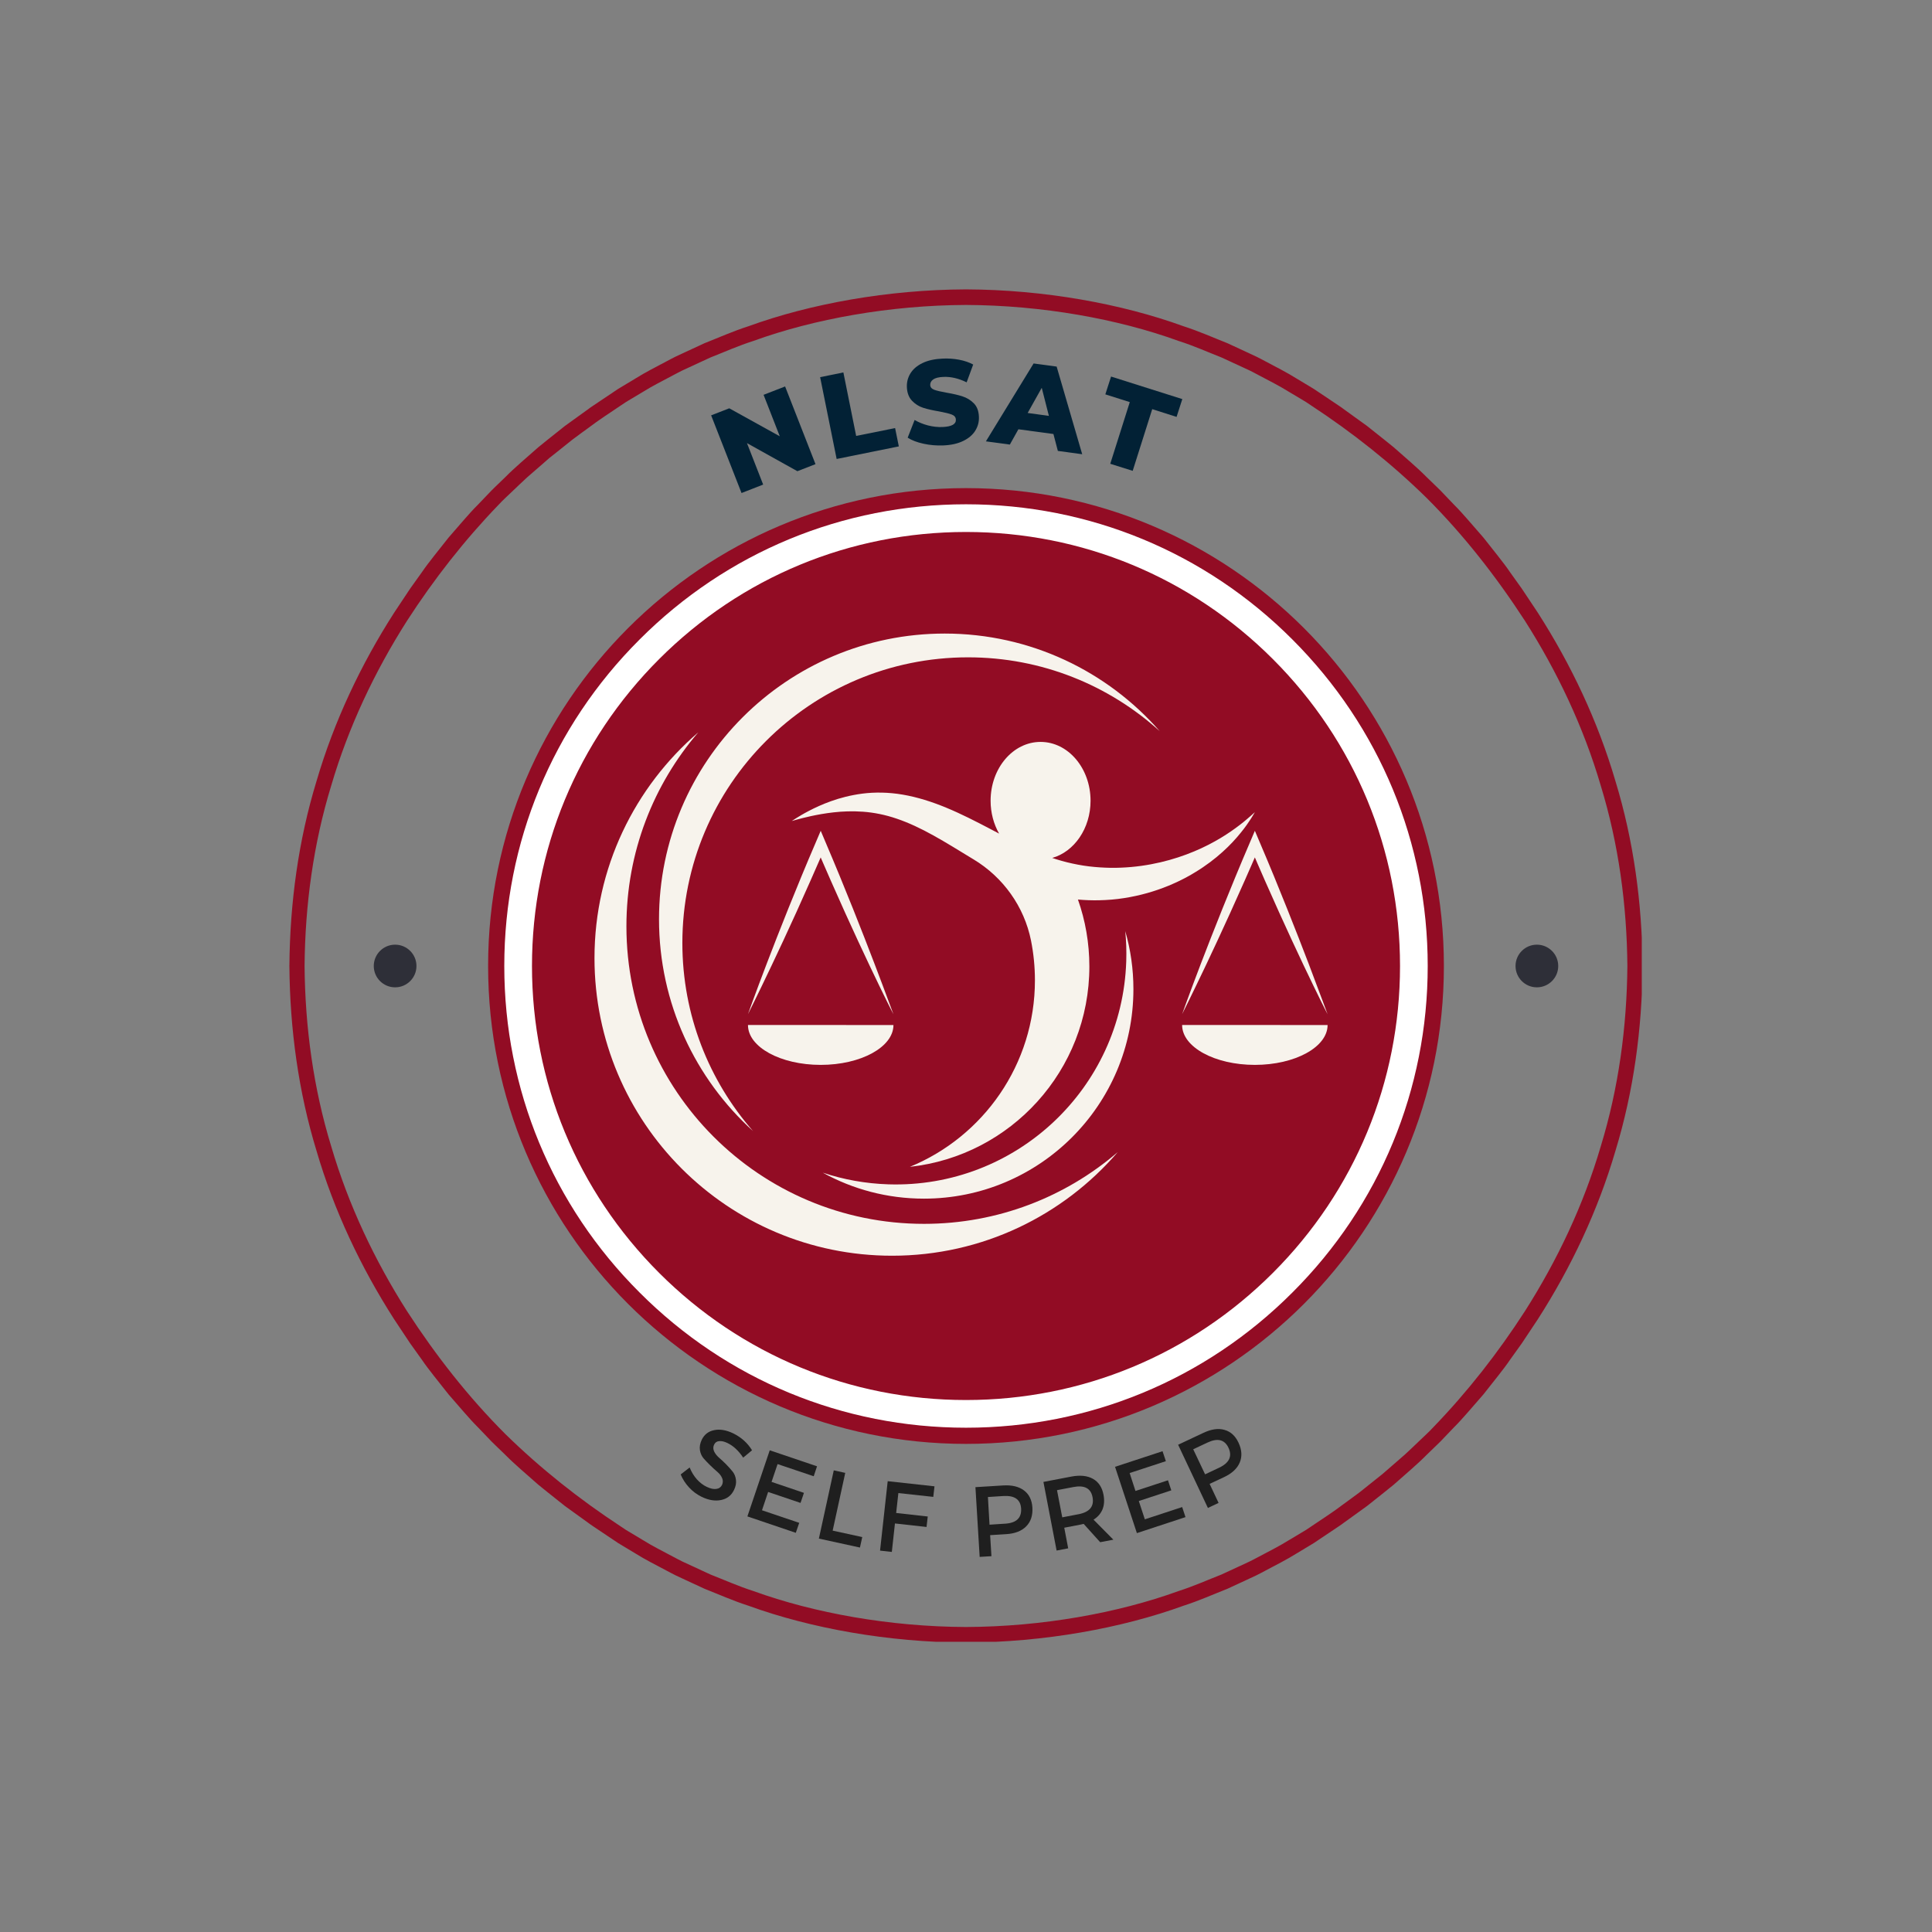 <svg xmlns="http://www.w3.org/2000/svg" xmlns:xlink="http://www.w3.org/1999/xlink" width="400" zoomAndPan="magnify" viewBox="0 0 300 300" height="400" preserveAspectRatio="xMidYMid meet" version="1.0"><rect x="0" y="0" width="300" height="300" fill="#808080" stroke="none"/><defs><filter x="0%" y="0%" width="100%" height="100%" id="c47e2c3232"><feColorMatrix values="0 0 0 0 1 0 0 0 0 1 0 0 0 0 1 0 0 0 1 0" color-interpolation-filters="sRGB"/></filter><g/><clipPath id="7b4a6489b2"><path d="M 44.934 44.934 L 254.934 44.934 L 254.934 254.934 L 44.934 254.934 Z M 44.934 44.934 " clip-rule="nonzero"/></clipPath><clipPath id="872f6bf29b"><path d="M 75.793 75.793 L 224.207 75.793 L 224.207 224.207 L 75.793 224.207 Z M 75.793 75.793 " clip-rule="nonzero"/></clipPath><clipPath id="b09bc8ef66"><path d="M 150 75.793 C 109.02 75.793 75.793 109.016 75.793 150 C 75.793 190.98 109.02 224.207 150 224.207 C 190.98 224.207 224.207 190.98 224.207 150 C 224.207 109.016 190.98 75.793 150 75.793 Z M 150 75.793 " clip-rule="nonzero"/></clipPath><clipPath id="104208fca5"><path d="M 235.332 146.688 L 241.961 146.688 L 241.961 153.312 L 235.332 153.312 Z M 235.332 146.688 " clip-rule="nonzero"/></clipPath><clipPath id="ec9132d531"><path d="M 238.645 146.688 C 236.816 146.688 235.332 148.172 235.332 150 C 235.332 151.828 236.816 153.312 238.645 153.312 C 240.477 153.312 241.961 151.828 241.961 150 C 241.961 148.172 240.477 146.688 238.645 146.688 Z M 238.645 146.688 " clip-rule="nonzero"/></clipPath><clipPath id="2313c36194"><path d="M 58.039 146.688 L 64.668 146.688 L 64.668 153.312 L 58.039 153.312 Z M 58.039 146.688 " clip-rule="nonzero"/></clipPath><clipPath id="f41dbf44e1"><path d="M 61.355 146.688 C 59.523 146.688 58.039 148.172 58.039 150 C 58.039 151.828 59.523 153.312 61.355 153.312 C 63.184 153.312 64.668 151.828 64.668 150 C 64.668 148.172 63.184 146.688 61.355 146.688 Z M 61.355 146.688 " clip-rule="nonzero"/></clipPath><clipPath id="1f04c85eda"><path d="M 78.305 78.305 L 221.695 78.305 L 221.695 221.695 L 78.305 221.695 Z M 78.305 78.305 " clip-rule="nonzero"/></clipPath><clipPath id="86090544ca"><path d="M 150 221.695 C 130.859 221.695 112.836 214.246 99.309 200.691 C 85.754 187.164 78.305 169.141 78.305 150 C 78.305 130.859 85.754 112.836 99.309 99.309 C 112.836 85.754 130.859 78.305 150 78.305 C 169.141 78.305 187.164 85.754 200.691 99.309 C 214.246 112.863 221.695 130.859 221.695 150 C 221.695 169.141 214.246 187.164 200.691 200.691 C 187.164 214.246 169.141 221.695 150 221.695 Z M 150 82.605 C 132.004 82.605 115.07 89.625 102.348 102.348 C 89.625 115.07 82.605 132.004 82.605 150 C 82.605 167.996 89.625 184.93 102.348 197.652 C 115.07 210.375 132.004 217.395 150 217.395 C 167.996 217.395 184.93 210.375 197.652 197.652 C 210.375 184.93 217.395 167.996 217.395 150 C 217.395 132.004 210.375 115.07 197.652 102.348 C 184.93 89.625 167.996 82.605 150 82.605 Z M 150 82.605 " clip-rule="nonzero"/></clipPath><clipPath id="a2dafbc57b"><path d="M 183.484 159.004 L 206.148 159.004 L 206.148 165.484 L 183.484 165.484 Z M 183.484 159.004 " clip-rule="nonzero"/></clipPath><clipPath id="f2d1864f34"><path d="M 183.484 129 L 206.148 129 L 206.148 157.617 L 183.484 157.617 Z M 183.484 129 " clip-rule="nonzero"/></clipPath><clipPath id="eb6826ba8e"><path d="M 92.312 113.652 L 173.766 113.652 L 173.766 194.988 L 92.312 194.988 Z M 92.312 113.652 " clip-rule="nonzero"/></clipPath><clipPath id="454db862d0"><path d="M 102 98.309 L 181 98.309 L 181 176 L 102 176 Z M 102 98.309 " clip-rule="nonzero"/></clipPath><mask id="14be69a5ee"><g filter="url(#c47e2c3232)"><rect x="-30" width="360" fill="#000000" y="-30" height="360" fill-opacity="0.76"/></g></mask><clipPath id="ab69d0888f"><rect x="0" width="95" y="0" height="30"/></clipPath></defs><g clip-path="url(#7b4a6489b2)"><path fill="#920c24" d="M 248.562 178.012 C 245.898 187.082 241.832 195.684 236.781 203.609 C 232.617 210.059 227.879 216.121 222.551 221.633 C 221.863 222.387 221.094 223.059 220.363 223.77 C 219.621 224.469 218.898 225.191 218.141 225.871 L 215.832 227.879 L 214.676 228.883 L 213.48 229.836 L 211.09 231.746 C 210.281 232.363 209.445 232.949 208.625 233.555 C 207.004 234.797 205.277 235.887 203.59 237.035 C 203.348 237.199 203.09 237.371 202.824 237.551 C 202.547 237.715 202.262 237.887 201.965 238.066 C 201.367 238.422 200.727 238.805 200.043 239.215 C 198.695 240.062 197.098 240.859 195.375 241.777 C 194.941 242 194.508 242.242 194.051 242.461 C 193.59 242.676 193.121 242.895 192.641 243.117 C 191.684 243.559 190.691 244.02 189.668 244.492 C 187.566 245.312 185.379 246.297 182.992 247.062 C 173.566 250.48 161.801 252.594 149.996 252.641 C 138.191 252.594 126.43 250.48 117.004 247.062 C 114.617 246.297 112.43 245.312 110.328 244.492 C 109.305 244.02 108.312 243.559 107.355 243.117 C 106.875 242.895 106.406 242.676 105.945 242.465 C 105.488 242.246 105.051 242 104.617 241.777 C 102.895 240.859 101.297 240.062 99.949 239.215 C 99.27 238.805 98.625 238.422 98.031 238.066 C 97.734 237.887 97.445 237.715 97.172 237.551 C 96.906 237.371 96.648 237.199 96.406 237.035 C 89.992 232.832 83.969 228.059 78.492 222.699 C 72.715 216.926 67.664 210.465 63.211 203.609 C 58.164 195.688 54.098 187.082 51.434 178.012 C 48.66 168.973 47.375 159.484 47.293 149.996 C 47.375 140.508 48.66 131.023 51.434 121.984 C 54.098 112.914 58.164 104.309 63.211 96.383 C 67.379 89.938 72.117 83.875 77.441 78.359 C 78.129 77.609 78.898 76.934 79.629 76.223 C 80.375 75.523 81.098 74.805 81.855 74.121 L 84.164 72.117 L 85.316 71.109 L 86.516 70.16 L 88.906 68.25 C 89.715 67.629 90.551 67.047 91.371 66.438 C 92.992 65.199 94.715 64.105 96.406 62.957 C 96.648 62.793 96.902 62.625 97.172 62.445 C 97.445 62.277 97.73 62.105 98.031 61.926 C 98.625 61.57 99.266 61.188 99.949 60.781 C 101.297 59.934 102.895 59.137 104.617 58.219 C 105.051 57.996 105.484 57.75 105.945 57.531 C 106.406 57.316 106.875 57.098 107.352 56.879 C 108.312 56.434 109.305 55.977 110.328 55.504 C 112.426 54.684 114.617 53.695 117.004 52.934 C 126.43 49.516 138.191 47.402 149.996 47.352 C 161.801 47.402 173.566 49.516 182.988 52.934 C 185.379 53.695 187.566 54.684 189.668 55.504 C 190.691 55.977 191.684 56.434 192.641 56.879 C 193.117 57.098 193.59 57.316 194.051 57.531 C 194.508 57.75 194.941 57.996 195.375 58.219 C 197.098 59.133 198.695 59.934 200.043 60.781 C 200.727 61.188 201.367 61.57 201.965 61.926 C 202.262 62.105 202.547 62.277 202.824 62.445 C 203.09 62.621 203.344 62.793 203.59 62.957 C 210 67.16 216.027 71.934 221.504 77.297 C 227.281 83.066 232.328 89.531 236.781 96.383 C 241.832 104.309 245.898 112.914 248.562 121.984 C 251.336 131.023 252.617 140.508 252.699 149.996 C 252.617 159.484 251.336 168.973 248.562 178.012 Z M 255.062 149.926 L 255.059 149.918 C 254.973 140.23 253.672 130.539 250.848 121.297 C 248.133 112.023 243.977 103.223 238.793 95.141 L 236.301 91.398 C 236.301 91.398 235.582 90.391 234.5 88.879 C 233.461 87.336 231.871 85.438 230.352 83.484 C 228.711 81.629 227.141 79.715 225.82 78.41 C 224.539 77.066 223.684 76.176 223.684 76.176 C 223.684 76.176 223.465 75.953 223.074 75.578 C 222.688 75.203 222.133 74.668 221.465 74.023 C 220.164 72.695 218.273 71.098 216.422 69.461 C 215.469 68.672 214.492 67.914 213.586 67.188 C 213.133 66.824 212.695 66.477 212.277 66.145 C 211.848 65.836 211.441 65.539 211.062 65.27 C 209.559 64.184 208.555 63.461 208.555 63.461 C 208.555 63.461 208.34 63.281 207.984 63.055 C 207.633 62.82 207.168 62.508 206.703 62.195 C 205.77 61.57 204.836 60.945 204.836 60.945 C 204.586 60.777 204.324 60.602 204.051 60.418 C 203.77 60.246 203.48 60.07 203.176 59.887 C 202.566 59.52 201.91 59.125 201.211 58.707 C 199.832 57.84 198.203 57.016 196.438 56.078 C 195.996 55.848 195.551 55.598 195.082 55.375 C 194.609 55.152 194.129 54.93 193.641 54.703 C 192.66 54.246 191.645 53.777 190.598 53.293 C 188.449 52.449 186.211 51.441 183.766 50.656 C 174.121 47.152 162.074 44.98 149.996 44.934 C 137.918 44.98 125.875 47.152 116.227 50.656 C 113.785 51.441 111.543 52.449 109.395 53.293 C 108.348 53.777 107.332 54.246 106.352 54.703 C 105.863 54.93 105.383 55.156 104.91 55.375 C 104.441 55.598 103.996 55.848 103.555 56.078 C 101.793 57.016 100.16 57.84 98.781 58.707 C 98.082 59.125 97.43 59.52 96.82 59.887 C 96.516 60.07 96.223 60.246 95.941 60.418 C 95.668 60.602 95.406 60.777 95.16 60.945 C 95.16 60.945 94.227 61.57 93.293 62.195 C 92.824 62.508 92.359 62.82 92.012 63.055 C 91.656 63.281 91.438 63.461 91.438 63.461 C 91.438 63.461 90.434 64.184 88.93 65.27 C 88.555 65.539 88.145 65.836 87.715 66.145 C 87.301 66.477 86.859 66.824 86.406 67.188 C 85.504 67.914 84.523 68.672 83.574 69.461 C 81.723 71.098 79.832 72.695 78.531 74.023 C 77.863 74.668 77.309 75.203 76.918 75.578 C 76.527 75.953 76.312 76.176 76.312 76.176 C 76.312 76.176 75.457 77.066 74.172 78.41 C 72.852 79.715 71.281 81.629 69.645 83.484 C 68.125 85.438 66.531 87.34 65.492 88.879 C 64.414 90.391 63.691 91.398 63.691 91.398 L 61.203 95.141 C 56.02 103.223 51.863 112.023 49.148 121.297 C 46.324 130.539 45.023 140.23 44.938 149.922 L 44.934 149.926 L 44.934 150.066 L 44.938 150.074 C 45.023 159.762 46.324 169.457 49.148 178.699 C 51.863 187.969 56.02 196.77 61.203 204.852 L 63.691 208.598 C 63.691 208.598 64.414 209.605 65.492 211.113 C 66.531 212.656 68.125 214.559 69.645 216.512 C 71.281 218.367 72.852 220.281 74.172 221.586 C 75.457 222.926 76.312 223.82 76.312 223.82 C 76.312 223.82 76.527 224.039 76.918 224.414 C 77.309 224.789 77.863 225.328 78.531 225.973 C 79.832 227.297 81.723 228.895 83.574 230.535 C 84.523 231.324 85.504 232.082 86.406 232.809 C 86.859 233.168 87.301 233.52 87.715 233.848 C 88.145 234.16 88.555 234.453 88.93 234.727 C 90.434 235.812 91.438 236.535 91.438 236.535 C 91.438 236.535 91.656 236.711 92.012 236.941 C 92.359 237.176 92.828 237.488 93.293 237.801 C 94.227 238.426 95.16 239.051 95.16 239.051 C 95.41 239.219 95.668 239.395 95.941 239.578 C 96.223 239.75 96.516 239.926 96.82 240.109 C 97.43 240.477 98.086 240.867 98.781 241.289 C 100.16 242.156 101.793 242.977 103.555 243.914 C 104 244.145 104.445 244.395 104.914 244.621 C 105.383 244.84 105.863 245.066 106.352 245.293 C 107.332 245.746 108.348 246.219 109.398 246.703 C 111.543 247.547 113.785 248.555 116.227 249.34 C 125.875 252.844 137.918 255.012 149.996 255.062 C 162.074 255.012 174.121 252.844 183.766 249.34 C 186.211 248.555 188.449 247.547 190.598 246.703 C 191.645 246.219 192.66 245.746 193.641 245.293 C 194.133 245.062 194.613 244.84 195.082 244.621 C 195.551 244.395 195.996 244.145 196.441 243.914 C 198.203 242.977 199.836 242.156 201.215 241.289 C 201.91 240.867 202.566 240.473 203.176 240.109 C 203.48 239.926 203.773 239.746 204.051 239.578 C 204.324 239.395 204.586 239.219 204.836 239.051 C 204.836 239.051 205.77 238.426 206.703 237.801 C 207.168 237.488 207.637 237.176 207.984 236.941 C 208.34 236.711 208.555 236.535 208.555 236.535 C 208.555 236.535 209.559 235.812 211.062 234.727 C 211.441 234.453 211.848 234.16 212.277 233.848 C 212.695 233.52 213.133 233.168 213.586 232.809 C 214.492 232.082 215.469 231.324 216.422 230.535 C 218.273 228.895 220.164 227.297 221.465 225.973 C 222.133 225.328 222.688 224.789 223.074 224.414 C 223.465 224.039 223.684 223.82 223.684 223.82 C 223.684 223.82 224.539 222.926 225.82 221.586 C 227.141 220.281 228.711 218.367 230.352 216.512 C 231.871 214.559 233.461 212.656 234.5 211.113 C 235.582 209.605 236.301 208.598 236.301 208.598 L 238.793 204.852 C 243.977 196.77 248.133 187.969 250.848 178.699 C 253.672 169.457 254.973 159.762 255.059 150.074 L 255.062 150.066 L 255.062 149.926 " fill-opacity="1" fill-rule="nonzero"/></g><g clip-path="url(#872f6bf29b)"><g clip-path="url(#b09bc8ef66)"><path fill="#920c24" d="M 75.793 75.793 L 224.207 75.793 L 224.207 224.207 L 75.793 224.207 Z M 75.793 75.793 " fill-opacity="1" fill-rule="nonzero"/></g></g><g clip-path="url(#104208fca5)"><g clip-path="url(#ec9132d531)"><path fill="#2e2f38" d="M 235.332 146.688 L 241.961 146.688 L 241.961 153.312 L 235.332 153.312 Z M 235.332 146.688 " fill-opacity="1" fill-rule="nonzero"/></g></g><g clip-path="url(#2313c36194)"><g clip-path="url(#f41dbf44e1)"><path fill="#2e2f38" d="M 58.039 146.688 L 64.668 146.688 L 64.668 153.312 L 58.039 153.312 Z M 58.039 146.688 " fill-opacity="1" fill-rule="nonzero"/></g></g><g clip-path="url(#1f04c85eda)"><g clip-path="url(#86090544ca)"><path fill="#ffffff" d="M 78.305 78.305 L 221.695 78.305 L 221.695 221.695 L 78.305 221.695 Z M 78.305 78.305 " fill-opacity="1" fill-rule="nonzero"/></g></g><path fill="#f7f3ec" d="M 174.73 144.586 C 174.883 146.121 174.934 147.68 174.883 149.262 C 174.242 169.035 157.691 184.543 137.922 183.902 C 134.375 183.785 130.969 183.16 127.766 182.094 C 132.422 184.664 137.77 186.125 143.465 186.125 C 161.43 186.125 175.996 171.562 175.996 153.594 C 175.996 150.469 175.555 147.445 174.73 144.586 " fill-opacity="1" fill-rule="nonzero"/><path fill="#f7f3ec" d="M 186.793 134.668 C 188.34 133.625 189.617 132.535 190.66 131.516 C 191.707 130.492 192.504 129.527 193.125 128.723 C 193.273 128.52 193.418 128.328 193.551 128.148 C 193.684 127.969 193.797 127.789 193.906 127.629 C 194.125 127.309 194.309 127.035 194.441 126.805 C 194.711 126.352 194.855 126.113 194.855 126.113 C 194.855 126.113 194.648 126.301 194.254 126.652 C 194.066 126.828 193.816 127.039 193.523 127.281 C 193.375 127.406 193.223 127.543 193.051 127.676 C 192.879 127.809 192.695 127.953 192.5 128.105 C 190.941 129.305 188.586 130.887 185.441 132.199 C 182.316 133.512 178.402 134.562 174.066 134.73 C 172.988 134.781 171.879 134.758 170.762 134.684 C 169.641 134.609 168.508 134.48 167.375 134.262 C 166.242 134.051 165.105 133.77 163.98 133.414 C 163.785 133.355 163.586 133.285 163.391 133.219 C 166.801 132.258 169.34 128.648 169.34 124.34 C 169.34 119.293 165.863 115.203 161.578 115.203 C 157.293 115.203 153.82 119.293 153.82 124.34 C 153.82 126.227 154.309 127.984 155.141 129.441 C 154.676 129.195 154.211 128.949 153.746 128.707 C 151.496 127.527 149.246 126.375 146.973 125.434 C 144.707 124.492 142.41 123.77 140.184 123.391 C 137.961 123.008 135.812 122.992 133.934 123.23 C 132.055 123.473 130.418 123.914 129.043 124.406 C 127.668 124.898 126.535 125.43 125.637 125.898 C 125.188 126.125 124.801 126.352 124.461 126.543 C 124.129 126.742 123.848 126.91 123.621 127.051 C 123.18 127.336 122.945 127.488 122.945 127.488 C 122.945 127.488 123.211 127.414 123.719 127.27 C 123.973 127.203 124.285 127.121 124.656 127.023 C 125.031 126.934 125.457 126.824 125.938 126.723 C 126.902 126.516 128.086 126.293 129.449 126.141 C 130.809 125.988 132.359 125.922 134.023 126.043 C 135.684 126.168 137.441 126.504 139.262 127.129 C 141.086 127.746 142.969 128.633 144.922 129.719 C 146.879 130.797 148.91 132.074 151.102 133.402 C 151.117 133.41 151.137 133.422 151.152 133.43 C 155.762 136.203 159.035 140.77 160.094 146.043 C 160.492 148.043 160.703 150.109 160.703 152.223 C 160.703 165.301 152.68 176.504 141.289 181.184 C 156.961 179.477 169.156 166.199 169.156 150.074 C 169.156 146.43 168.531 142.93 167.383 139.68 C 168.492 139.781 169.59 139.816 170.664 139.793 C 171.996 139.762 173.293 139.656 174.543 139.457 C 177.043 139.07 179.348 138.395 181.398 137.555 C 181.527 137.5 181.652 137.449 181.781 137.398 C 181.906 137.344 182.031 137.285 182.156 137.23 C 182.402 137.121 182.648 137.008 182.891 136.898 C 183.129 136.781 183.367 136.664 183.602 136.547 C 183.719 136.488 183.832 136.43 183.949 136.371 C 184.062 136.309 184.176 136.246 184.289 136.188 C 184.512 136.062 184.734 135.941 184.953 135.82 C 185.168 135.691 185.379 135.566 185.59 135.438 C 186.012 135.195 186.406 134.922 186.793 134.668 " fill-opacity="1" fill-rule="nonzero"/><path fill="#f7f3ec" d="M 116.145 159.156 C 116.145 159.16 116.145 159.164 116.145 159.168 C 116.145 162.586 121.199 165.355 127.438 165.355 C 133.676 165.355 138.734 162.586 138.734 159.168 C 131.473 159.16 122.16 159.152 116.145 159.156 " fill-opacity="1" fill-rule="nonzero"/><path fill="#f7f3ec" d="M 123.672 141.621 C 124.383 140.055 125.121 138.41 125.875 136.699 C 126.254 135.844 126.633 134.973 127.02 134.09 C 127.117 133.867 127.215 133.645 127.312 133.422 L 127.434 133.145 C 127.434 133.145 127.434 133.145 127.438 133.145 L 127.559 133.422 C 127.656 133.648 127.75 133.871 127.848 134.09 C 128.234 134.977 128.613 135.848 128.988 136.703 C 129.738 138.414 130.477 140.062 131.184 141.629 C 132.602 144.762 133.906 147.566 135.023 149.918 C 136.137 152.266 137.062 154.156 137.707 155.461 C 138.027 156.113 138.285 156.617 138.461 156.961 C 138.543 157.129 138.617 157.262 138.664 157.348 C 138.711 157.434 138.734 157.477 138.734 157.477 C 138.734 157.477 138.715 157.43 138.68 157.336 C 138.641 157.246 138.59 157.113 138.523 156.93 C 138.387 156.57 138.191 156.043 137.938 155.359 C 137.434 153.996 136.699 152.027 135.77 149.598 C 134.84 147.168 133.723 144.281 132.445 141.09 C 131.809 139.496 131.129 137.824 130.418 136.094 C 130.059 135.23 129.695 134.355 129.324 133.461 C 128.707 131.996 128.078 130.508 127.441 129.004 C 126.801 130.508 126.168 131.992 125.543 133.457 C 125.172 134.348 124.809 135.227 124.445 136.09 C 123.73 137.816 123.051 139.488 122.41 141.082 C 121.129 144.27 120.008 147.156 119.078 149.582 C 117.219 154.441 116.145 157.477 116.145 157.477 C 116.145 157.477 117.594 154.602 119.824 149.902 C 120.941 147.555 122.25 144.75 123.672 141.621 " fill-opacity="1" fill-rule="nonzero"/><g clip-path="url(#a2dafbc57b)"><path fill="#f7f3ec" d="M 183.559 159.156 C 183.559 159.16 183.559 159.164 183.559 159.168 C 183.559 162.586 188.617 165.355 194.855 165.355 C 201.09 165.355 206.148 162.586 206.148 159.168 C 198.891 159.16 189.578 159.152 183.559 159.156 " fill-opacity="1" fill-rule="nonzero"/></g><g clip-path="url(#f2d1864f34)"><path fill="#f7f3ec" d="M 191.086 141.621 C 191.797 140.055 192.535 138.41 193.293 136.699 C 193.668 135.844 194.051 134.973 194.438 134.09 C 194.535 133.867 194.629 133.645 194.727 133.422 L 194.848 133.145 L 194.855 133.145 L 194.977 133.422 C 195.07 133.648 195.168 133.871 195.262 134.09 C 195.648 134.977 196.031 135.848 196.402 136.703 C 197.156 138.414 197.891 140.062 198.602 141.629 C 200.016 144.762 201.324 147.566 202.438 149.918 C 203.555 152.266 204.477 154.156 205.121 155.461 C 205.445 156.113 205.699 156.617 205.875 156.961 C 205.961 157.129 206.031 157.262 206.078 157.348 C 206.125 157.434 206.148 157.477 206.148 157.477 C 206.148 157.477 206.129 157.43 206.094 157.336 C 206.059 157.246 206.004 157.113 205.938 156.93 C 205.805 156.57 205.609 156.043 205.355 155.359 C 204.848 153.996 204.113 152.027 203.188 149.598 C 202.258 147.168 201.137 144.281 199.859 141.09 C 199.223 139.496 198.547 137.824 197.836 136.094 C 197.477 135.23 197.113 134.355 196.742 133.461 C 196.121 131.996 195.492 130.508 194.855 129.004 C 194.215 130.508 193.586 131.992 192.961 133.457 C 192.59 134.348 192.223 135.227 191.863 136.09 C 191.148 137.816 190.469 139.488 189.828 141.082 C 188.547 144.27 187.422 147.156 186.492 149.582 C 184.637 154.441 183.559 157.477 183.559 157.477 C 183.559 157.477 185.008 154.602 187.242 149.902 C 188.355 147.555 189.668 144.75 191.086 141.621 " fill-opacity="1" fill-rule="nonzero"/></g><g clip-path="url(#eb6826ba8e)"><path fill="#f7f3ec" d="M 143.477 190.039 C 117.957 190.039 97.27 169.352 97.27 143.832 C 97.27 132.324 101.477 121.801 108.434 113.715 C 98.566 122.188 92.312 134.754 92.312 148.781 C 92.312 174.301 113 194.988 138.52 194.988 C 152.527 194.988 165.082 188.75 173.559 178.902 C 165.473 185.844 154.965 190.039 143.477 190.039 " fill-opacity="1" fill-rule="nonzero"/></g><g clip-path="url(#454db862d0)"><path fill="#f7f3ec" d="M 105.957 146.43 C 105.957 121.93 125.82 102.07 150.32 102.07 C 161.773 102.07 172.215 106.41 180.086 113.539 C 171.953 104.246 160.008 98.379 146.695 98.379 C 122.195 98.379 102.332 118.242 102.332 142.742 C 102.332 155.785 107.965 167.516 116.93 175.633 C 110.098 167.832 105.957 157.613 105.957 146.43 " fill-opacity="1" fill-rule="nonzero"/></g><g mask="url(#14be69a5ee)"><g transform="matrix(1, 0, 0, 1, 103, 216)"><g clip-path="url(#ab69d0888f)"><g fill="#000000" fill-opacity="1"><g transform="translate(1.62, 14.277)"><g><path d="M 9.203 -7.719 C 10.473 -7.102 11.457 -6.223 12.156 -5.078 L 10.781 -3.938 C 10.07 -5.008 9.258 -5.766 8.344 -6.203 C 7.852 -6.441 7.422 -6.539 7.047 -6.5 C 6.68 -6.469 6.422 -6.285 6.266 -5.953 C 6.109 -5.629 6.102 -5.289 6.25 -4.938 C 6.406 -4.594 6.648 -4.27 6.984 -3.969 C 7.328 -3.676 7.691 -3.336 8.078 -2.953 C 8.461 -2.566 8.805 -2.188 9.109 -1.812 C 9.41 -1.445 9.594 -1.008 9.656 -0.5 C 9.727 0 9.629 0.523 9.359 1.078 C 8.953 1.93 8.285 2.453 7.359 2.641 C 6.43 2.836 5.426 2.676 4.344 2.156 C 3.594 1.789 2.93 1.297 2.359 0.672 C 1.797 0.055 1.367 -0.609 1.078 -1.328 L 2.469 -2.406 C 2.75 -1.707 3.125 -1.094 3.594 -0.562 C 4.07 -0.039 4.578 0.344 5.109 0.594 C 5.691 0.875 6.191 0.984 6.609 0.922 C 7.023 0.867 7.32 0.66 7.5 0.297 C 7.656 -0.047 7.66 -0.395 7.516 -0.75 C 7.367 -1.102 7.125 -1.426 6.781 -1.719 C 6.438 -2.008 6.07 -2.344 5.688 -2.719 C 5.301 -3.094 4.953 -3.457 4.641 -3.812 C 4.336 -4.164 4.145 -4.598 4.062 -5.109 C 3.988 -5.617 4.082 -6.148 4.344 -6.703 C 4.738 -7.523 5.379 -8.023 6.266 -8.203 C 7.148 -8.391 8.129 -8.227 9.203 -7.719 Z M 9.203 -7.719 "/></g></g></g><g fill="#000000" fill-opacity="1"><g transform="translate(11.712, 19.014)"><g><path d="M 11.641 -5.781 L 6.031 -7.672 L 5.094 -4.906 L 10.125 -3.203 L 9.594 -1.641 L 4.562 -3.344 L 3.609 -0.5 L 9.391 1.453 L 8.859 3 L 1.344 0.453 L 4.812 -9.812 L 12.156 -7.328 Z M 11.641 -5.781 "/></g></g></g><g fill="#000000" fill-opacity="1"><g transform="translate(22.765, 22.614)"><g><path d="M 3.531 -0.938 L 8.125 0.062 L 7.766 1.688 L 1.391 0.297 L 3.703 -10.297 L 5.484 -9.906 Z M 3.531 -0.938 "/></g></g></g><g fill="#000000" fill-opacity="1"><g transform="translate(32.248, 24.623)"><g><path d="M 9.672 -8.188 L 4.25 -8.781 L 3.906 -5.688 L 8.812 -5.141 L 8.625 -3.516 L 3.719 -4.062 L 3.234 0.359 L 1.406 0.156 L 2.594 -10.625 L 9.859 -9.828 Z M 9.672 -8.188 "/></g></g></g><g fill="#000000" fill-opacity="1"><g transform="translate(42.377, 25.59)"><g/></g></g><g fill="#000000" fill-opacity="1"><g transform="translate(47.7, 25.831)"><g><path d="M 0.766 -10.906 L 5.078 -11.172 C 6.441 -11.254 7.52 -10.992 8.312 -10.391 C 9.102 -9.797 9.535 -8.91 9.609 -7.734 C 9.68 -6.504 9.359 -5.531 8.641 -4.812 C 7.93 -4.094 6.895 -3.691 5.531 -3.609 L 3.047 -3.453 L 3.25 -0.188 L 1.422 -0.078 Z M 2.703 -9.375 L 2.953 -5.078 L 5.359 -5.234 C 7.109 -5.336 7.941 -6.117 7.859 -7.578 C 7.773 -8.984 6.859 -9.633 5.109 -9.531 Z M 2.703 -9.375 "/></g></g></g><g fill="#000000" fill-opacity="1"><g transform="translate(59.679, 25.034)"><g><path d="M 8.156 -1.562 L 5.594 -4.406 C 5.5 -4.375 5.336 -4.336 5.109 -4.297 L 2.578 -3.812 L 3.188 -0.609 L 1.391 -0.266 L -0.656 -10.922 L 3.672 -11.75 C 5.035 -12.008 6.156 -11.895 7.031 -11.406 C 7.906 -10.914 8.453 -10.094 8.672 -8.938 C 8.836 -8.082 8.785 -7.32 8.516 -6.656 C 8.242 -6 7.781 -5.469 7.125 -5.062 L 10.203 -1.953 Z M 2.266 -5.422 L 4.797 -5.906 C 6.523 -6.238 7.25 -7.125 6.969 -8.562 C 6.707 -9.938 5.711 -10.457 3.984 -10.125 L 1.453 -9.641 Z M 2.266 -5.422 "/></g></g></g><g fill="#000000" fill-opacity="1"><g transform="translate(72.191, 22.499)"><g><path d="M 5.844 -11.609 L 0.219 -9.766 L 1.125 -6.984 L 6.172 -8.641 L 6.688 -7.078 L 1.641 -5.422 L 2.578 -2.578 L 8.375 -4.484 L 8.891 -2.922 L 1.344 -0.438 L -2.047 -10.734 L 5.328 -13.156 Z M 5.844 -11.609 "/></g></g></g><g fill="#000000" fill-opacity="1"><g transform="translate(83.282, 18.762)"><g><path d="M -3.344 -10.422 L 0.578 -12.266 C 1.805 -12.848 2.895 -13.004 3.844 -12.734 C 4.801 -12.473 5.531 -11.812 6.031 -10.75 C 6.551 -9.645 6.617 -8.625 6.234 -7.688 C 5.848 -6.75 5.039 -5.988 3.812 -5.406 L 1.547 -4.344 L 2.938 -1.391 L 1.281 -0.609 Z M -1 -9.719 L 0.844 -5.828 L 3.031 -6.859 C 4.613 -7.609 5.094 -8.645 4.469 -9.969 C 3.863 -11.238 2.77 -11.5 1.188 -10.75 Z M -1 -9.719 "/></g></g></g></g></g></g><g fill="#022135" fill-opacity="1"><g transform="translate(113.942, 77.026)"><g><path d="M 7.969 -17.016 L 12.688 -4.953 L 9.875 -3.859 L 2.047 -8.219 L 4.562 -1.781 L 1.203 -0.469 L -3.516 -12.531 L -0.703 -13.625 L 7.141 -9.281 L 4.625 -15.719 Z M 7.969 -17.016 "/></g></g></g><g fill="#022135" fill-opacity="1"><g transform="translate(128.647, 71.519)"><g><path d="M -1.297 -12.953 L 2.312 -13.688 L 4.297 -3.828 L 10.344 -5.047 L 10.922 -2.203 L 1.266 -0.25 Z M -1.297 -12.953 "/></g></g></g><g fill="#022135" fill-opacity="1"><g transform="translate(140.6, 69.151)"><g><path d="M 5.859 0.016 C 4.816 0.055 3.797 -0.031 2.797 -0.25 C 1.797 -0.469 0.977 -0.781 0.344 -1.188 L 1.422 -3.938 C 2.023 -3.582 2.711 -3.301 3.484 -3.094 C 4.266 -2.895 5.023 -2.812 5.766 -2.844 C 7.172 -2.906 7.859 -3.285 7.828 -3.984 C 7.816 -4.359 7.602 -4.625 7.188 -4.781 C 6.781 -4.938 6.125 -5.098 5.219 -5.266 C 4.238 -5.43 3.414 -5.617 2.75 -5.828 C 2.082 -6.047 1.504 -6.41 1.016 -6.922 C 0.523 -7.441 0.258 -8.145 0.219 -9.031 C 0.188 -9.82 0.375 -10.539 0.781 -11.188 C 1.188 -11.844 1.812 -12.375 2.656 -12.781 C 3.5 -13.188 4.539 -13.414 5.781 -13.469 C 6.633 -13.508 7.477 -13.453 8.312 -13.297 C 9.145 -13.141 9.879 -12.891 10.516 -12.547 L 9.5 -9.781 C 8.258 -10.395 7.055 -10.676 5.891 -10.625 C 5.16 -10.594 4.633 -10.461 4.312 -10.234 C 3.988 -10.004 3.832 -9.719 3.844 -9.375 C 3.852 -9.031 4.062 -8.781 4.469 -8.625 C 4.875 -8.477 5.52 -8.328 6.406 -8.172 C 7.395 -8.004 8.219 -7.812 8.875 -7.594 C 9.531 -7.383 10.109 -7.031 10.609 -6.531 C 11.109 -6.031 11.375 -5.328 11.406 -4.422 C 11.438 -3.648 11.25 -2.938 10.844 -2.281 C 10.445 -1.633 9.828 -1.102 8.984 -0.688 C 8.141 -0.27 7.098 -0.035 5.859 0.016 Z M 5.859 0.016 "/></g></g></g><g fill="#022135" fill-opacity="1"><g transform="translate(153.356, 68.564)"><g><path d="M 10.219 -1.172 L 4.781 -1.906 L 3.453 0.469 L -0.266 -0.031 L 7.141 -12.125 L 10.719 -11.641 L 14.688 1.969 L 10.906 1.453 Z M 9.516 -3.984 L 8.406 -8.344 L 6.219 -4.438 Z M 9.516 -3.984 "/></g></g></g><g fill="#022135" fill-opacity="1"><g transform="translate(168.526, 70.783)"><g><path d="M 6.906 -8.344 L 3.109 -9.547 L 4 -12.312 L 15.062 -8.812 L 14.172 -6.047 L 10.391 -7.25 L 7.359 2.328 L 3.875 1.234 Z M 6.906 -8.344 "/></g></g></g><g fill="#022135" fill-opacity="1"><g transform="translate(180.693, 74.912)"><g/></g></g></svg>